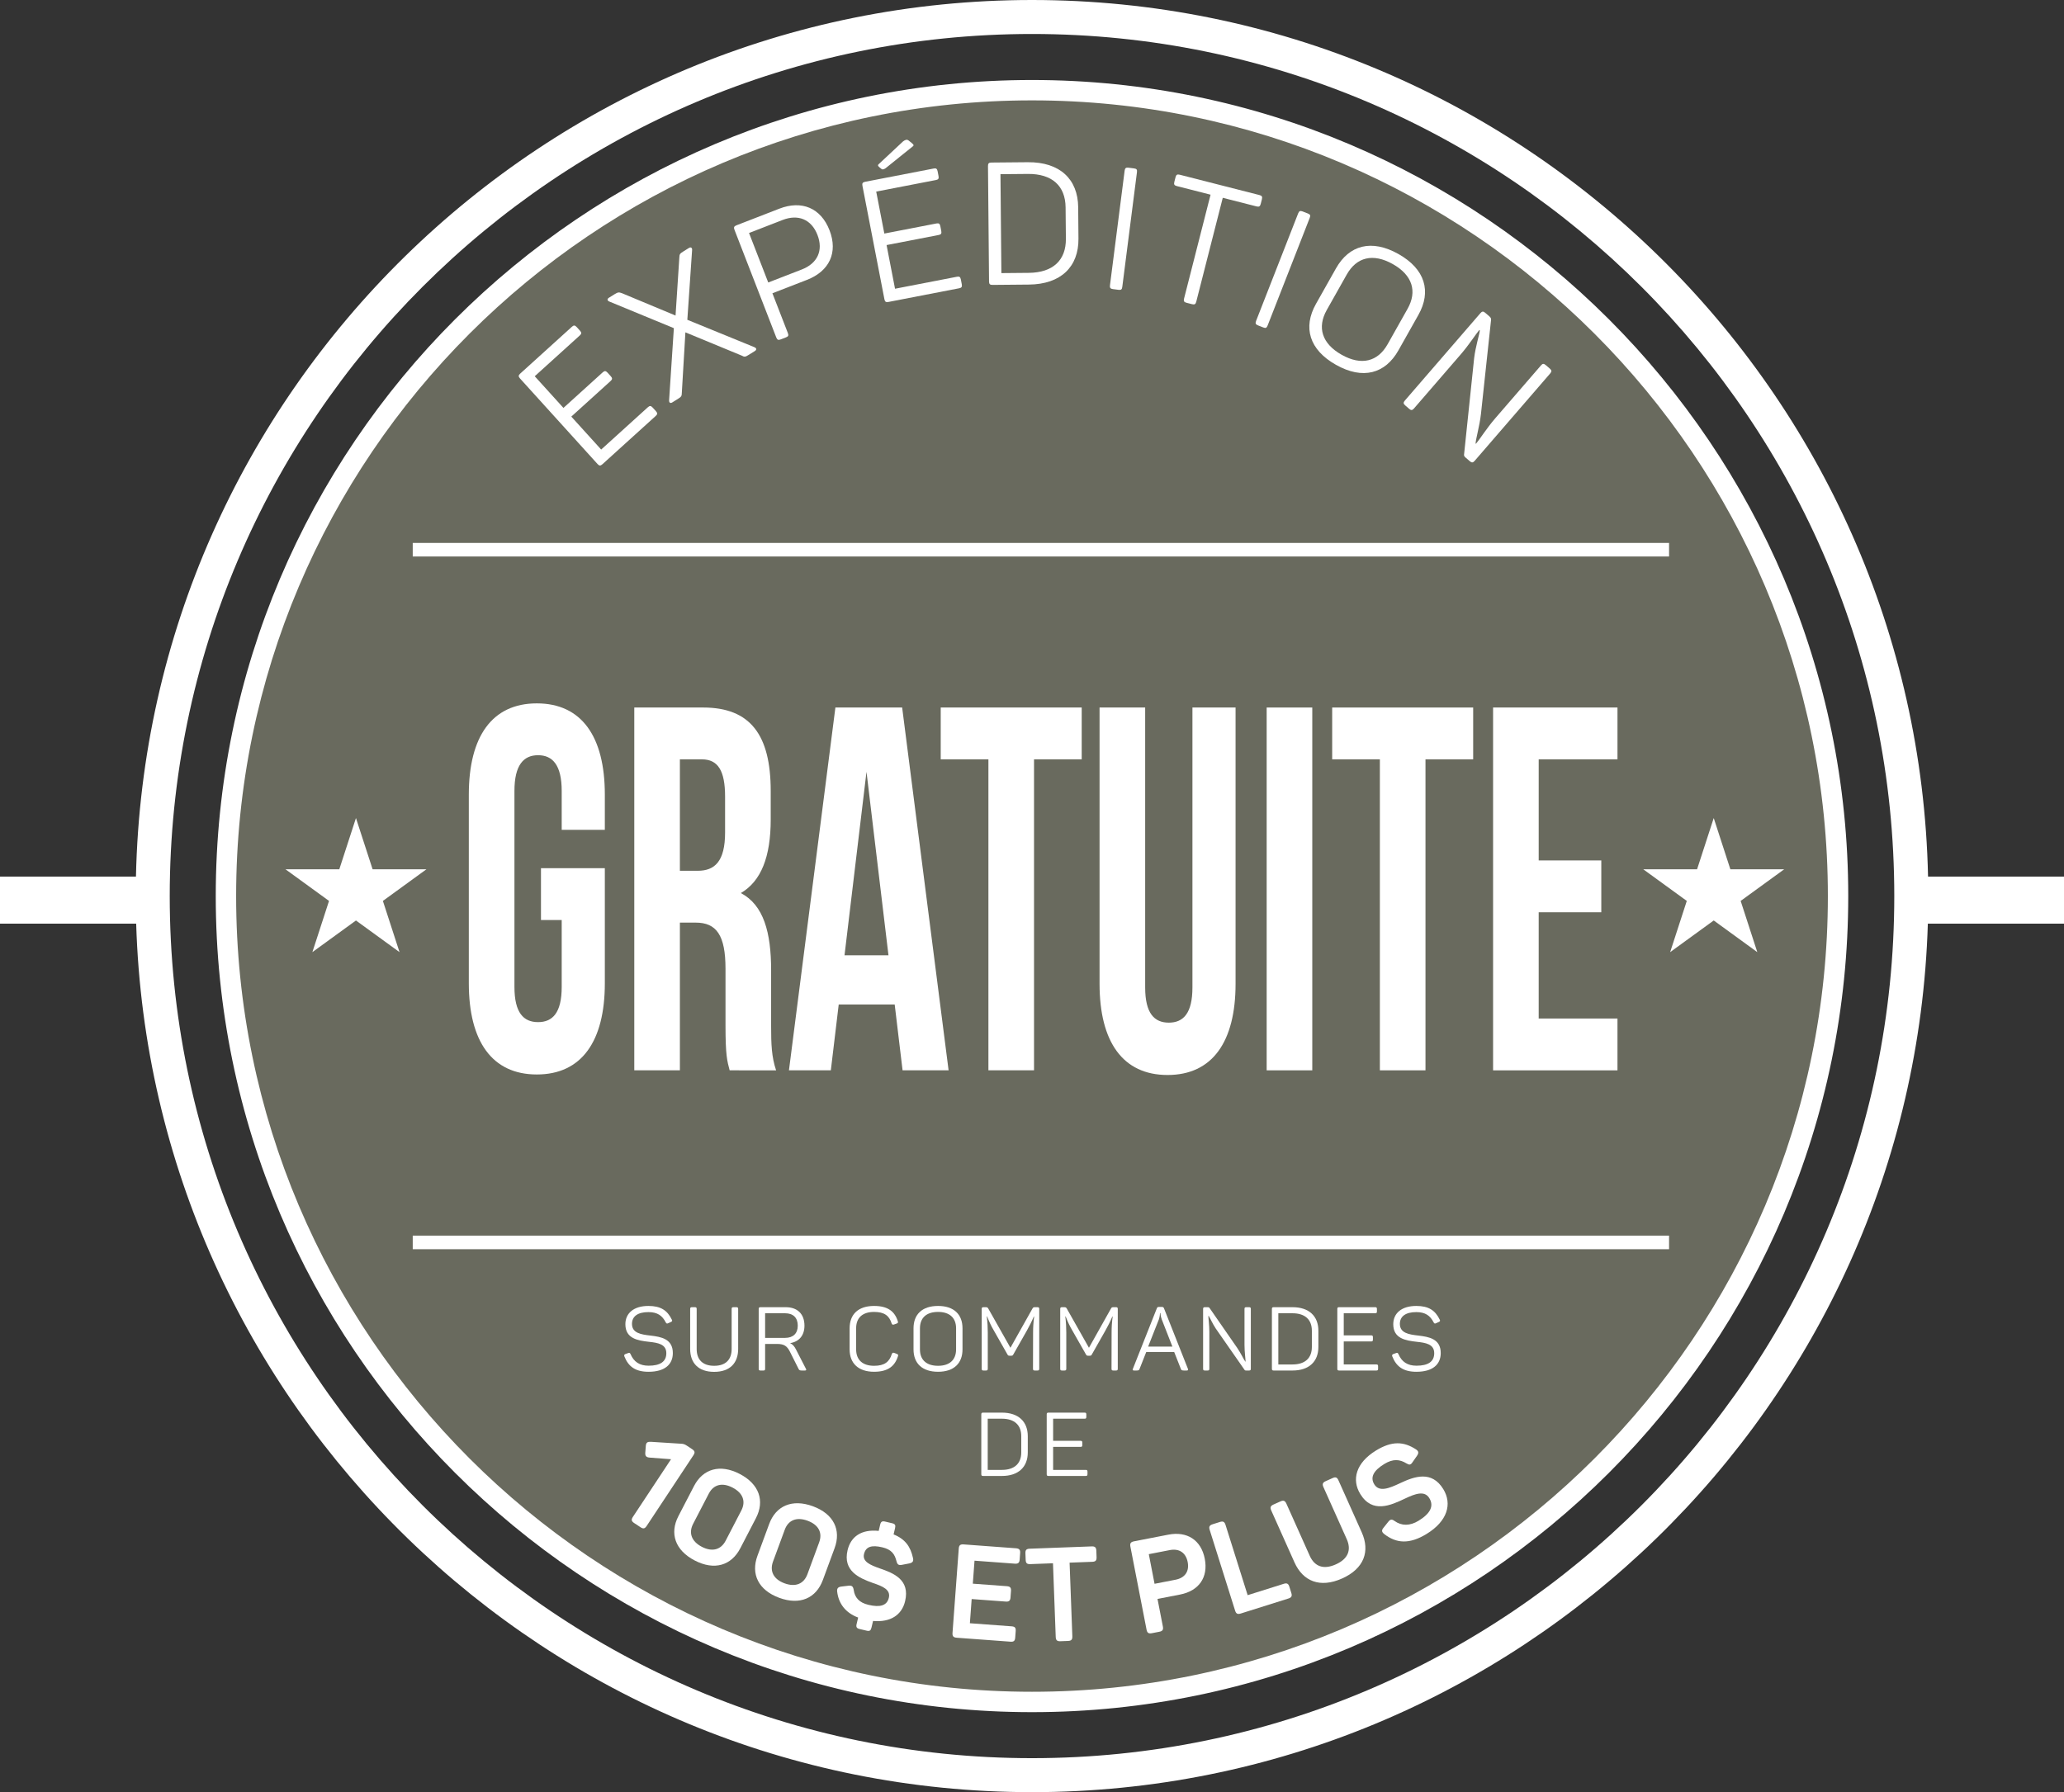 <?xml version="1.0" encoding="utf-8"?>
<!-- Generator: Adobe Illustrator 16.0.0, SVG Export Plug-In . SVG Version: 6.00 Build 0)  -->
<!DOCTYPE svg PUBLIC "-//W3C//DTD SVG 1.1//EN" "http://www.w3.org/Graphics/SVG/1.1/DTD/svg11.dtd">
<svg version="1.1" xmlns="http://www.w3.org/2000/svg" xmlns:xlink="http://www.w3.org/1999/xlink" x="0px" y="0px"
	 width="294.77px" height="256px" viewBox="-1.025 0.631 294.77 256" enable-background="new -1.025 0.631 294.77 256"
	 xml:space="preserve">
<rect x="-1.025" y="0.631" width="294.77" height="256" fill="#333333" stroke="none"/>
<g id="Layer_1">
	<g id="Layer_1_1_">
	</g>
	<g>
		<path fill="#FFFFFF" d="M293.745,125.848h-19.416c-1.486-69.3-58.32-125.217-127.969-125.217
			c-69.647,0-126.48,55.917-127.968,125.217H-1.025v6.721h19.448c2.089,68.765,58.675,124.062,127.937,124.062
			c69.262,0,125.85-55.297,127.94-124.062h19.445V125.848L293.745,125.848z M146.36,251.776
			c-67.901,0-123.145-55.243-123.145-123.146c0-67.903,55.242-123.145,123.145-123.145c67.903,0,123.147,55.243,123.147,123.145
			C269.507,196.532,214.262,251.776,146.36,251.776z"/>
	</g>
</g>
<g id="Layer_3">
</g>
<g id="Object">
	<g>
		<path fill="#696A5E" d="M146.36,14.067c-63.488,0-115.14,51.649-115.14,115.141c0,63.489,51.651,115.142,115.14,115.142
			c63.489,0,115.141-51.652,115.141-115.142C261.501,65.716,209.848,14.067,146.36,14.067z"/>
		<g>
			<g>
				<g>
					<g>
						<polygon fill="#FFFFFF" points="49.811,117.485 52.187,124.8 59.88,124.8 53.657,129.323 56.033,136.639 49.811,132.118 
							43.587,136.639 45.964,129.323 39.74,124.8 47.434,124.8 						"/>
					</g>
				</g>
			</g>
		</g>
		<g>
			<g>
				<g>
					<g>
						<polygon fill="#FFFFFF" points="243.721,117.485 246.096,124.8 253.79,124.8 247.567,129.323 249.944,136.639 
							243.721,132.116 237.497,136.639 239.874,129.323 233.651,124.8 241.344,124.8 						"/>
					</g>
				</g>
			</g>
		</g>
		<g>
			<g>
				<g>
					<path fill="#FFFFFF" d="M146.36,245.204c-64.278,0-116.572-52.295-116.572-116.573c0-64.279,52.294-116.573,116.572-116.573
						c64.279,0,116.572,52.294,116.572,116.573C262.932,192.909,210.639,245.204,146.36,245.204z M146.36,14.969
						c-62.672,0-113.661,50.987-113.661,113.662c0,62.673,50.989,113.661,113.661,113.661c62.674,0,113.662-50.988,113.662-113.661
						C260.022,65.957,209.034,14.969,146.36,14.969z"/>
				</g>
			</g>
		</g>
		<g>
			<g>
				<g>
					<rect x="57.92" y="78.186" fill="#FFFFFF" width="179.422" height="1.939"/>
				</g>
			</g>
		</g>
		<g>
			<g>
				<g>
					<rect x="57.92" y="177.135" fill="#FFFFFF" width="179.422" height="1.94"/>
				</g>
			</g>
		</g>
		<g>
			<path fill="#FFFFFF" d="M76.234,124.648h9.12v16.437c0,8.291-3.316,13.029-9.712,13.029c-6.396,0-9.712-4.738-9.712-13.029
				v-26.95c0-8.292,3.316-13.03,9.712-13.03c6.396,0,9.712,4.738,9.712,13.03v5.034h-6.159v-5.553c0-3.702-1.303-5.108-3.375-5.108
				s-3.375,1.406-3.375,5.108v27.986c0,3.702,1.303,5.034,3.375,5.034s3.375-1.332,3.375-5.034v-9.551h-2.961V124.648z"/>
			<path fill="#FFFFFF" d="M103.18,153.522c-0.355-1.333-0.592-2.147-0.592-6.367v-8.144c0-4.812-1.303-6.59-4.264-6.59h-2.25
				v21.101h-6.514v-51.826h9.831c6.751,0,9.653,3.924,9.653,11.92v4.072c0,5.33-1.362,8.81-4.264,10.513
				c3.257,1.704,4.323,5.627,4.323,11.032v7.996c0,2.518,0.059,4.368,0.71,6.293H103.18z M96.073,109.1v15.918h2.546
				c2.428,0,3.909-1.332,3.909-5.479v-5.108c0-3.702-1.007-5.331-3.316-5.331H96.073z"/>
			<path fill="#FFFFFF" d="M134.449,153.522h-6.573l-1.125-9.402h-7.995l-1.125,9.402h-5.981l6.633-51.826h9.534L134.449,153.522z
				 M119.585,137.087h6.277l-3.139-26.209L119.585,137.087z"/>
			<path fill="#FFFFFF" d="M133.325,101.697h20.134v7.403h-6.81v44.422h-6.514V109.1h-6.811V101.697z"/>
			<path fill="#FFFFFF" d="M162.522,101.697v39.98c0,3.702,1.303,5.034,3.375,5.034s3.375-1.332,3.375-5.034v-39.98h6.16v39.461
				c0,8.292-3.316,13.03-9.713,13.03c-6.395,0-9.711-4.738-9.711-13.03v-39.461H162.522z"/>
			<path fill="#FFFFFF" d="M179.874,101.697h6.514v51.826h-6.514V101.697z"/>
			<path fill="#FFFFFF" d="M189.231,101.697h20.135v7.403h-6.811v44.422h-6.514V109.1h-6.811V101.697z"/>
			<path fill="#FFFFFF" d="M218.723,123.538h8.941v7.404h-8.941v15.178h11.252v7.403H212.21v-51.826h17.766v7.403h-11.252V123.538z"
				/>
		</g>
		<g>
			<path fill="#FFFFFF" d="M81.338,47.351l0.463,0.511c0.247,0.273,0.239,0.448-0.017,0.68l-6.44,5.834l4.1,4.523l5.619-5.09
				c0.255-0.231,0.428-0.223,0.676,0.051l0.463,0.511c0.249,0.273,0.24,0.447-0.017,0.679l-5.618,5.091l4.264,4.706l6.676-6.049
				c0.256-0.231,0.43-0.223,0.678,0.051l0.463,0.511c0.247,0.273,0.239,0.447-0.017,0.679l-7.624,6.909
				c-0.275,0.247-0.448,0.238-0.697-0.035L73.238,54.69c-0.248-0.273-0.24-0.448,0.034-0.695l7.387-6.694
				C80.915,47.069,81.089,47.078,81.338,47.351z"/>
			<path fill="#FFFFFF" d="M106.762,50.786l-0.836,0.521c-0.48,0.3-0.619,0.356-1.028,0.118l-8.038-3.32l-0.51,8.639
				c-0.001,0.464-0.08,0.57-0.561,0.869l-0.793,0.495c-0.313,0.194-0.486,0.012-0.462-0.322l0.679-10.279l-9.244-3.814
				c-0.276-0.118-0.31-0.358-0.039-0.527l0.837-0.52c0.459-0.286,0.603-0.289,1.016-0.14l7.671,3.199l0.542-8.309
				c0.014-0.443,0.092-0.551,0.532-0.824l0.836-0.52c0.271-0.169,0.471-0.033,0.456,0.268l-0.683,9.991l9.562,3.907
				C107.009,50.342,107.097,50.578,106.762,50.786z"/>
			<path fill="#FFFFFF" d="M117.443,33.522c1.237,3.19-0.03,5.848-3.22,7.086l-4.936,1.915l2.201,5.669
				c0.133,0.345,0.086,0.495-0.258,0.628l-0.758,0.294c-0.343,0.135-0.502,0.064-0.636-0.28l-5.968-15.38
				c-0.133-0.344-0.062-0.503,0.282-0.637l6.129-2.378C113.468,29.202,116.204,30.332,117.443,33.522z M115.721,34.19
				c-0.864-2.227-2.75-3-4.976-2.137l-4.797,1.861l2.743,7.07l4.797-1.861C115.715,38.259,116.584,36.417,115.721,34.19z"/>
			<path fill="#FFFFFF" d="M132.88,25.096l0.131,0.678c0.07,0.362-0.028,0.506-0.366,0.572l-8.534,1.652l1.161,5.995l7.446-1.442
				c0.339-0.064,0.484,0.033,0.553,0.396l0.131,0.677c0.071,0.362-0.027,0.507-0.366,0.572l-7.445,1.441l1.208,6.238l8.848-1.714
				c0.338-0.065,0.483,0.032,0.553,0.394l0.131,0.678c0.07,0.363-0.027,0.507-0.366,0.573l-10.105,1.956
				c-0.363,0.07-0.507-0.027-0.577-0.39l-3.137-16.198c-0.07-0.362,0.028-0.506,0.39-0.576l9.791-1.896
				C132.665,24.637,132.808,24.734,132.88,25.096z M128.772,20.725l0.447,0.364c0.269,0.224,0.316,0.341,0.025,0.522l-3.819,3.071
				c-0.271,0.154-0.411,0.206-0.589,0.065l-0.27-0.225c-0.241-0.204-0.263-0.324-0.045-0.493l3.419-3.195
				C128.227,20.629,128.474,20.481,128.772,20.725z"/>
			<path fill="#FFFFFF" d="M152.956,30.236l0.039,4.48c0.039,4.013-2.5,6.522-7.078,6.565l-5.195,0.047
				c-0.369,0.003-0.492-0.118-0.497-0.488l-0.151-16.493c-0.003-0.369,0.119-0.493,0.489-0.497l5.193-0.047
				C150.337,23.761,152.919,26.223,152.956,30.236z M145.772,25.476l-3.915,0.036l0.13,14.131l3.914-0.036
				c3.445-0.031,5.326-1.797,5.299-4.873l-0.043-4.48C151.13,27.175,149.218,25.445,145.772,25.476z"/>
			<path fill="#FFFFFF" d="M160.141,24.586l0.807,0.103c0.365,0.047,0.447,0.183,0.4,0.549l-2.092,16.365
				c-0.047,0.366-0.162,0.476-0.527,0.429l-0.807-0.103c-0.365-0.047-0.473-0.185-0.426-0.552l2.094-16.365
				C159.637,24.646,159.774,24.54,160.141,24.586z"/>
			<path fill="#FFFFFF" d="M179.194,29.092l-0.17,0.668c-0.092,0.358-0.242,0.446-0.6,0.355l-4.82-1.229l-3.785,14.841
				c-0.092,0.357-0.242,0.447-0.6,0.355l-0.787-0.201c-0.357-0.091-0.447-0.24-0.355-0.599l3.785-14.841l-4.818-1.229
				c-0.357-0.091-0.447-0.241-0.355-0.599l0.17-0.669c0.092-0.357,0.24-0.446,0.598-0.355l11.383,2.904
				C179.196,28.584,179.284,28.734,179.194,29.092z"/>
			<path fill="#FFFFFF" d="M185.009,30.835l0.756,0.296c0.344,0.135,0.391,0.285,0.256,0.629l-6.008,15.362
				c-0.135,0.343-0.271,0.422-0.615,0.288l-0.756-0.297c-0.346-0.134-0.416-0.294-0.281-0.637l6.01-15.362
				C184.505,30.77,184.665,30.702,185.009,30.835z"/>
			<path fill="#FFFFFF" d="M198.696,36.917c3.818,2.15,4.732,5.349,2.848,8.695l-2.852,5.063c-1.885,3.347-5.092,4.226-8.91,2.075
				c-3.842-2.162-4.752-5.36-2.869-8.707l2.852-5.062C191.647,35.633,194.856,34.754,198.696,36.917z M197.887,38.354
				c-2.832-1.594-5.178-0.993-6.578,1.496l-2.852,5.062c-1.4,2.489-0.699,4.806,2.133,6.4c2.811,1.583,5.156,0.981,6.557-1.508
				l2.85-5.062C201.399,42.254,200.698,39.937,197.887,38.354z"/>
			<path fill="#FFFFFF" d="M220.364,53.977L209.579,66.46c-0.24,0.279-0.414,0.293-0.695,0.05l-0.596-0.514
				c-0.203-0.178-0.266-0.295-0.213-0.543l1.43-13.669c0.195-1.62,0.736-3.301,0.811-3.951l-0.074-0.065
				c-0.451,0.522-1.453,2.096-2.645,3.475l-6.682,7.732c-0.24,0.279-0.414,0.292-0.676,0.066l-0.576-0.499
				c-0.279-0.241-0.293-0.415-0.053-0.694l10.787-12.482c0.24-0.279,0.414-0.293,0.693-0.051l0.598,0.515
				c0.223,0.193,0.252,0.348,0.23,0.524l-1.436,13.372c-0.201,1.777-0.721,3.509-0.771,4.246l0.055,0.048
				c0.516-0.597,1.5-2.187,2.771-3.658l6.521-7.545c0.225-0.262,0.396-0.274,0.676-0.033l0.578,0.499
				C220.593,53.524,220.606,53.698,220.364,53.977z"/>
		</g>
		<g>
			<path fill="#FFFFFF" d="M97.998,208.519l-6.668,10.085c-0.26,0.393-0.479,0.451-0.887,0.181l-0.896-0.592
				c-0.408-0.271-0.441-0.495-0.181-0.888l5.443-8.231l-3.01-0.229c-0.564-0.034-0.706-0.264-0.666-0.734l0.075-0.966
				c0.041-0.47,0.249-0.58,0.729-0.557l4.227,0.267c0.396,0.014,0.568,0.061,0.899,0.278l0.753,0.499
				C98.226,207.901,98.258,208.126,97.998,208.519z"/>
			<path fill="#FFFFFF" d="M104.61,211.172c2.809,1.456,3.598,3.859,2.324,6.317l-2.228,4.296c-1.283,2.473-3.703,3.212-6.511,1.756
				c-2.809-1.456-3.615-3.868-2.332-6.342l2.228-4.296C99.365,210.446,101.802,209.716,104.61,211.172z M103.596,213.127
				c-1.472-0.763-2.714-0.452-3.398,0.868l-2.228,4.296c-0.685,1.32-0.23,2.531,1.24,3.295c1.47,0.763,2.722,0.436,3.407-0.886
				l2.227-4.295C105.529,215.084,105.067,213.89,103.596,213.127z"/>
			<path fill="#FFFFFF" d="M115.075,215.794c2.967,1.094,4.052,3.38,3.095,5.977l-1.673,4.541c-0.964,2.614-3.272,3.65-6.24,2.557
				c-2.968-1.095-4.07-3.387-3.106-6.002l1.673-4.539C109.781,215.729,112.106,214.7,115.075,215.794z M114.313,217.861
				c-1.555-0.573-2.749-0.11-3.264,1.285l-1.673,4.541c-0.514,1.396,0.087,2.54,1.642,3.113c1.555,0.573,2.756,0.093,3.27-1.303
				l1.673-4.542C116.475,219.562,115.867,218.434,114.313,217.861z"/>
			<path fill="#FFFFFF" d="M126.804,218.917l-0.212,0.897c1.679,0.669,2.422,1.773,2.766,3.345c0.116,0.491-0.031,0.708-0.579,0.81
				l-0.992,0.191c-0.465,0.083-0.654-0.02-0.784-0.534c-0.249-0.987-0.691-1.652-2.01-1.966c-1.556-0.369-2.375-0.099-2.626,0.964
				c-0.256,1.08,0.905,1.568,2.243,2.04c1.986,0.684,4.357,1.613,3.627,4.69c-0.469,1.978-2.095,3.043-4.576,2.822l-0.226,0.952
				c-0.101,0.422-0.263,0.537-0.685,0.438l-1.007-0.239c-0.42-0.099-0.532-0.28-0.433-0.701l0.221-0.936
				c-1.83-0.684-2.791-2.015-2.994-3.688c-0.061-0.479,0.124-0.687,0.621-0.742l0.976-0.117c0.497-0.057,0.677,0.083,0.765,0.606
				c0.15,1.08,0.771,1.808,2.108,2.125c1.647,0.39,2.64,0.122,2.909-1.013c0.274-1.153-0.868-1.638-2.249-2.1
				c-1.999-0.706-4.345-1.746-3.645-4.694c0.458-1.941,1.971-3.015,4.444-2.757l0.213-0.897c0.101-0.422,0.281-0.533,0.703-0.434
				l1.007,0.239C126.811,218.319,126.904,218.496,126.804,218.917z"/>
			<path fill="#FFFFFF" d="M144.666,222.482l-0.067,0.92c-0.035,0.47-0.216,0.626-0.705,0.59l-5.744-0.425l-0.243,3.285l4.861,0.359
				c0.469,0.035,0.626,0.217,0.592,0.686l-0.068,0.92c-0.035,0.47-0.215,0.627-0.685,0.591l-4.863-0.359l-0.255,3.455l5.952,0.44
				c0.487,0.035,0.625,0.215,0.591,0.685l-0.069,0.92c-0.034,0.47-0.197,0.627-0.685,0.591l-7.66-0.565
				c-0.488-0.037-0.644-0.218-0.61-0.688l0.892-12.053c0.035-0.469,0.216-0.626,0.705-0.589l7.453,0.551
				C144.544,221.832,144.7,222.013,144.666,222.482z"/>
			<path fill="#FFFFFF" d="M155.548,222.142l0.033,0.922c0.018,0.471-0.145,0.646-0.615,0.663l-3.238,0.121l0.393,10.521
				c0.016,0.47-0.146,0.646-0.617,0.663l-1.092,0.041c-0.471,0.018-0.646-0.146-0.664-0.616l-0.391-10.521l-3.237,0.12
				c-0.49,0.018-0.646-0.145-0.664-0.616l-0.035-0.922c-0.017-0.471,0.127-0.646,0.617-0.663l8.845-0.329
				C155.354,221.508,155.53,221.671,155.548,222.142z"/>
			<path fill="#FFFFFF" d="M171.034,223.288c0.52,2.68-0.854,4.597-3.533,5.117l-3.217,0.625l0.766,3.938
				c0.09,0.462-0.043,0.661-0.506,0.751l-1.053,0.204c-0.482,0.094-0.68-0.041-0.77-0.502l-2.309-11.867
				c-0.088-0.462,0.047-0.66,0.525-0.754l4.898-0.952C168.499,219.33,170.512,220.608,171.034,223.288z M168.594,223.762
				c-0.26-1.33-1.209-1.971-2.559-1.708l-2.994,0.581l0.822,4.233l2.996-0.582C168.208,226.023,168.852,225.093,168.594,223.762z"/>
			<path fill="#FFFFFF" d="M173.999,218.454l3.16,10.039l5.154-1.623c0.449-0.142,0.662-0.03,0.803,0.418l0.277,0.881
				c0.143,0.448,0.031,0.661-0.418,0.803l-6.789,2.138c-0.467,0.146-0.68,0.035-0.82-0.413l-3.629-11.53
				c-0.143-0.449-0.031-0.661,0.436-0.809l1.023-0.322C173.645,217.894,173.858,218.005,173.999,218.454z"/>
			<path fill="#FFFFFF" d="M189.749,224.096c1.77-0.792,2.246-2.077,1.561-3.605l-3.33-7.438c-0.191-0.43-0.105-0.653,0.324-0.845
				l0.979-0.439c0.445-0.2,0.654-0.105,0.846,0.323l3.32,7.42c1.209,2.698,0.361,5.181-2.801,6.596
				c-3.16,1.414-5.592,0.4-6.801-2.296l-3.32-7.421c-0.193-0.43-0.107-0.653,0.322-0.846l0.996-0.446
				c0.428-0.192,0.652-0.107,0.846,0.323l3.33,7.438C186.704,224.387,187.979,224.889,189.749,224.096z"/>
			<path fill="#FFFFFF" d="M195.483,207.833c2.295-1.409,3.979-1.294,5.709-0.168c0.402,0.26,0.426,0.512,0.148,0.925l-0.646,0.927
				c-0.254,0.378-0.438,0.402-0.857,0.151c-0.955-0.585-1.902-0.688-3.17,0.09c-1.557,0.956-2.031,1.91-1.422,2.905
				c0.711,1.155,2.154,0.556,3.713-0.18c2.021-0.954,4.49-1.828,6.135,0.852c1.311,2.134,0.588,4.589-2.365,6.402
				c-2.488,1.526-4.338,1.358-6.059,0.029c-0.391-0.312-0.402-0.548-0.098-0.913l0.686-0.863c0.291-0.354,0.502-0.373,0.896-0.087
				c0.984,0.701,2.17,0.725,3.42-0.044c1.654-1.015,2.238-2.08,1.527-3.235c-0.68-1.107-2.014-0.619-3.451,0.064
				c-2.086,0.993-4.68,2.166-6.404-0.643C191.995,212.009,192.596,209.606,195.483,207.833z"/>
		</g>
		<g>
			<path fill="#FFFFFF" d="M91.575,187.179c1.758,0,2.701,0.624,3.351,1.962c0.089,0.166,0.038,0.255-0.14,0.331l-0.395,0.179
				c-0.166,0.076-0.229,0.051-0.332-0.114c-0.497-0.981-1.197-1.479-2.484-1.479c-1.503,0-2.344,0.6-2.344,1.682
				c0,1.312,1.287,1.517,2.637,1.67c1.529,0.178,3.198,0.471,3.198,2.497c0,1.669-1.198,2.676-3.466,2.676
				c-1.847,0-2.867-0.714-3.453-2.191c-0.064-0.191-0.025-0.268,0.153-0.345l0.395-0.14c0.178-0.063,0.242-0.025,0.331,0.152
				c0.472,1.108,1.3,1.656,2.574,1.656c1.669,0,2.536-0.586,2.536-1.783c0-1.3-1.198-1.491-2.484-1.631
				c-1.58-0.179-3.364-0.446-3.364-2.51C88.288,188.224,89.473,187.179,91.575,187.179z"/>
			<path fill="#FFFFFF" d="M100.968,195.729c1.682,0,2.497-0.918,2.497-2.396v-5.721c0-0.191,0.064-0.255,0.255-0.255h0.42
				c0.191,0,0.255,0.063,0.255,0.255v5.708c0,1.987-1.146,3.274-3.427,3.274s-3.427-1.287-3.427-3.274v-5.708
				c0-0.191,0.063-0.255,0.255-0.255h0.42c0.191,0,0.255,0.063,0.255,0.255v5.721C98.47,194.811,99.286,195.729,100.968,195.729z"/>
			<path fill="#FFFFFF" d="M113.864,189.994c0,1.415-0.777,2.294-2.051,2.498c0.382,0.178,0.612,0.458,0.828,0.879l1.427,2.777
				c0.089,0.141,0.063,0.255-0.127,0.255h-0.42c-0.306,0-0.408-0.038-0.497-0.229l-1.236-2.459c-0.395-0.79-0.815-1.108-1.822-1.108
				h-1.72v3.542c0,0.191-0.051,0.255-0.242,0.255h-0.42c-0.191,0-0.255-0.063-0.255-0.255v-8.536c0-0.191,0.064-0.255,0.255-0.255
				h3.606C112.858,187.357,113.864,188.325,113.864,189.994z M111.099,188.224h-2.854v3.517h2.854c1.134,0,1.809-0.624,1.809-1.746
				C112.908,188.86,112.259,188.224,111.099,188.224z"/>
			<path fill="#FFFFFF" d="M123.806,187.179c1.949,0,2.943,0.765,3.389,2.179c0.063,0.191,0.025,0.268-0.153,0.331l-0.395,0.141
				c-0.178,0.051-0.255,0.025-0.332-0.153c-0.344-1.108-1.044-1.644-2.51-1.644c-1.682,0-2.561,0.866-2.561,2.332v3.032
				c0,1.452,0.892,2.332,2.561,2.332c1.503,0,2.191-0.574,2.536-1.683c0.076-0.178,0.153-0.216,0.331-0.165l0.395,0.152
				c0.166,0.064,0.217,0.141,0.153,0.318c-0.446,1.428-1.427,2.23-3.415,2.23c-2.242,0-3.491-1.211-3.491-3.198v-3.007
				C120.315,188.39,121.525,187.179,123.806,187.179z"/>
			<path fill="#FFFFFF" d="M132.944,187.179c2.268,0,3.491,1.211,3.491,3.198v3.007c0,1.987-1.223,3.198-3.491,3.198
				c-2.281,0-3.504-1.211-3.504-3.198v-3.007C129.44,188.39,130.663,187.179,132.944,187.179z M132.944,188.032
				c-1.682,0-2.586,0.866-2.586,2.345v3.007c0,1.478,0.905,2.345,2.586,2.345c1.669,0,2.574-0.867,2.574-2.345v-3.007
				C135.517,188.898,134.613,188.032,132.944,188.032z"/>
			<path fill="#FFFFFF" d="M147.395,187.612v8.536c0,0.191-0.064,0.255-0.255,0.255h-0.382c-0.191,0-0.255-0.063-0.255-0.255
				l0.013-5.198c0-0.688,0.039-1.439,0.153-2.255h-0.051c-0.318,0.751-0.625,1.351-0.981,1.987l-1.937,3.415
				c-0.077,0.152-0.14,0.19-0.293,0.19h-0.254c-0.153,0-0.217-0.025-0.306-0.19l-1.962-3.453c-0.37-0.624-0.625-1.186-0.93-1.962
				h-0.051c0.102,0.841,0.14,1.554,0.14,2.28v5.186c0,0.191-0.064,0.255-0.255,0.255h-0.357c-0.191,0-0.255-0.063-0.255-0.255
				v-8.536c0-0.191,0.064-0.255,0.255-0.255h0.332c0.204,0,0.268,0.051,0.356,0.203l3.16,5.594l3.134-5.58
				c0.102-0.179,0.153-0.217,0.356-0.217h0.37C147.331,187.357,147.395,187.421,147.395,187.612z"/>
			<path fill="#FFFFFF" d="M158.61,187.612v8.536c0,0.191-0.064,0.255-0.256,0.255h-0.383c-0.189,0-0.254-0.063-0.254-0.255
				l0.012-5.198c0-0.688,0.039-1.439,0.154-2.255h-0.051c-0.318,0.751-0.625,1.351-0.982,1.987l-1.936,3.415
				c-0.076,0.152-0.141,0.19-0.293,0.19h-0.256c-0.152,0-0.217-0.025-0.305-0.19l-1.963-3.453c-0.369-0.624-0.625-1.186-0.93-1.962
				h-0.051c0.102,0.841,0.141,1.554,0.141,2.28v5.186c0,0.191-0.064,0.255-0.256,0.255h-0.357c-0.189,0-0.254-0.063-0.254-0.255
				v-8.536c0-0.191,0.064-0.255,0.254-0.255h0.332c0.203,0,0.268,0.051,0.357,0.203l3.16,5.594l3.133-5.58
				c0.102-0.179,0.154-0.217,0.357-0.217h0.369C158.546,187.357,158.61,187.421,158.61,187.612z"/>
			<path fill="#FFFFFF" d="M168.448,196.403h-0.369c-0.305,0-0.408-0.051-0.459-0.229l-0.955-2.421h-3.988l-0.955,2.421
				c-0.051,0.179-0.141,0.229-0.445,0.229h-0.346c-0.189,0-0.229-0.089-0.164-0.242l3.414-8.626
				c0.064-0.178,0.141-0.216,0.318-0.216h0.383c0.178,0,0.268,0.038,0.33,0.203l3.416,8.639
				C168.69,196.314,168.653,196.403,168.448,196.403z M164.702,188.198h-0.062c0,0.038-0.014,0.445-0.152,0.879l-1.543,3.911h3.467
				l-1.529-3.911C164.727,188.644,164.702,188.236,164.702,188.198z"/>
			<path fill="#FFFFFF" d="M177.612,187.612v8.536c0,0.191-0.064,0.255-0.254,0.255h-0.408c-0.141,0-0.205-0.025-0.268-0.141
				l-4.064-5.835c-0.473-0.701-0.828-1.542-1.02-1.822h-0.051c0,0.357,0.141,1.312,0.141,2.256v5.287
				c0,0.191-0.064,0.255-0.242,0.255h-0.396c-0.189,0-0.254-0.063-0.254-0.255v-8.536c0-0.191,0.064-0.255,0.254-0.255h0.408
				c0.152,0,0.217,0.051,0.268,0.127l3.963,5.721c0.521,0.765,0.904,1.618,1.135,1.924h0.037c0-0.407-0.152-1.363-0.152-2.369v-5.16
				c0-0.179,0.062-0.242,0.254-0.242h0.396C177.548,187.357,177.612,187.421,177.612,187.612z"/>
			<path fill="#FFFFFF" d="M187.26,190.721v2.319c0,2.076-1.326,3.363-3.695,3.363h-2.689c-0.189,0-0.254-0.063-0.254-0.255v-8.536
				c0-0.191,0.064-0.255,0.254-0.255h2.689C185.934,187.357,187.26,188.644,187.26,190.721z M183.565,188.224h-2.025v7.313h2.025
				c1.783,0,2.764-0.905,2.764-2.497v-2.319C186.329,189.128,185.348,188.224,183.565,188.224z"/>
			<path fill="#FFFFFF" d="M195.62,187.612v0.356c0,0.191-0.062,0.255-0.242,0.255h-4.496v3.16h3.924
				c0.178,0,0.242,0.063,0.242,0.254v0.357c0,0.19-0.064,0.255-0.242,0.255h-3.924v3.287h4.662c0.18,0,0.242,0.063,0.242,0.255
				v0.356c0,0.191-0.062,0.255-0.242,0.255h-5.326c-0.189,0-0.254-0.063-0.254-0.255v-8.536c0-0.191,0.064-0.255,0.254-0.255h5.16
				C195.557,187.357,195.62,187.421,195.62,187.612z"/>
			<path fill="#FFFFFF" d="M201.241,187.179c1.76,0,2.701,0.624,3.352,1.962c0.09,0.166,0.039,0.255-0.141,0.331l-0.395,0.179
				c-0.166,0.076-0.229,0.051-0.332-0.114c-0.496-0.981-1.197-1.479-2.484-1.479c-1.502,0-2.344,0.6-2.344,1.682
				c0,1.312,1.287,1.517,2.637,1.67c1.529,0.178,3.199,0.471,3.199,2.497c0,1.669-1.197,2.676-3.467,2.676
				c-1.846,0-2.865-0.714-3.451-2.191c-0.064-0.191-0.025-0.268,0.152-0.345l0.395-0.14c0.178-0.063,0.242-0.025,0.332,0.152
				c0.471,1.108,1.299,1.656,2.572,1.656c1.67,0,2.537-0.586,2.537-1.783c0-1.3-1.199-1.491-2.484-1.631
				c-1.58-0.179-3.365-0.446-3.365-2.51C197.954,188.224,199.139,187.179,201.241,187.179z"/>
			<path fill="#FFFFFF" d="M145.757,205.782v2.319c0,2.076-1.325,3.363-3.695,3.363h-2.688c-0.191,0-0.255-0.063-0.255-0.255v-8.536
				c0-0.191,0.064-0.255,0.255-0.255h2.688C144.432,202.419,145.757,203.705,145.757,205.782z M142.062,203.285h-2.026v7.313h2.026
				c1.784,0,2.765-0.905,2.765-2.497v-2.319C144.827,204.189,143.846,203.285,142.062,203.285z"/>
			<path fill="#FFFFFF" d="M154.118,202.674v0.356c0,0.191-0.064,0.255-0.242,0.255h-4.498v3.16h3.924
				c0.18,0,0.242,0.063,0.242,0.254v0.357c0,0.19-0.062,0.255-0.242,0.255h-3.924v3.287h4.664c0.178,0,0.242,0.063,0.242,0.255
				v0.356c0,0.191-0.064,0.255-0.242,0.255h-5.326c-0.191,0-0.255-0.063-0.255-0.255v-8.536c0-0.191,0.063-0.255,0.255-0.255h5.16
				C154.053,202.419,154.118,202.482,154.118,202.674z"/>
		</g>
	</g>
</g>
</svg>
